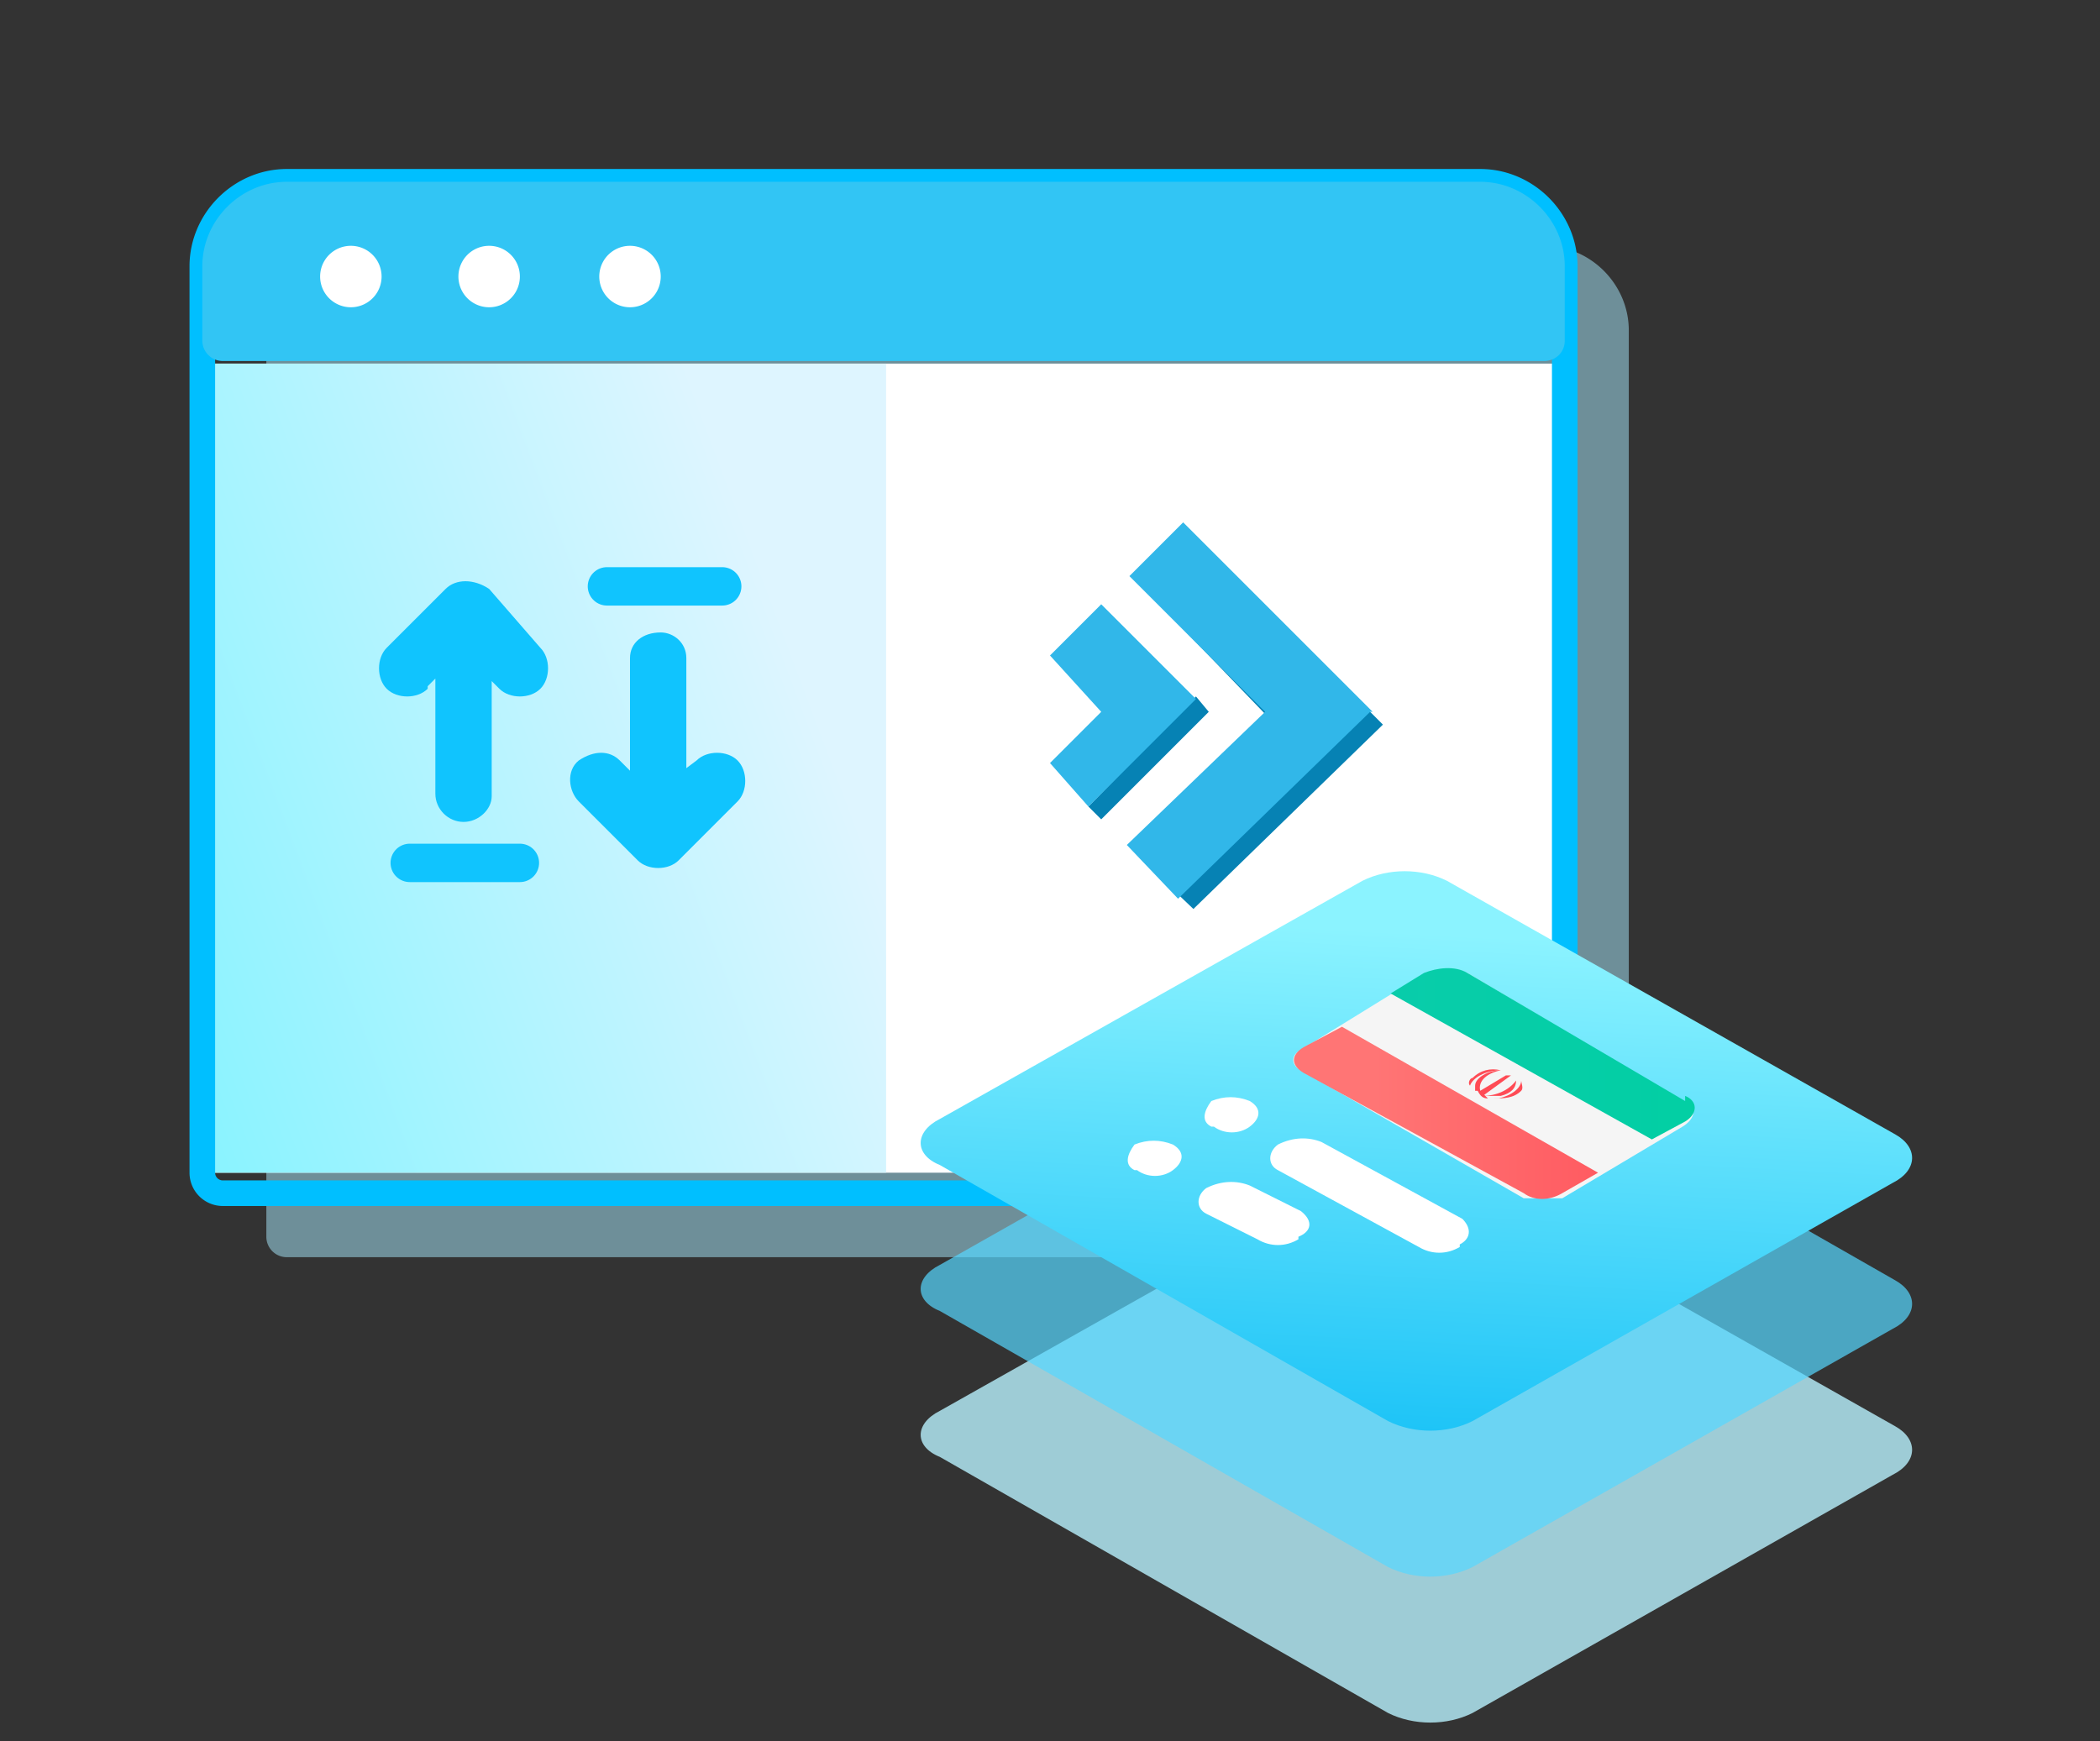 <svg width="82" height="68" fill="none" xmlns="http://www.w3.org/2000/svg"><rect width="100%" height="100%" fill="#333333" stroke="none"/><g clip-path="url(#a)"><path opacity=".5" d="M13.7 9.6h46.6c1.8 0 3.3 1.5 3.3 3.3v35.4c0 .5-.4.8-.8.8H11.2a.8.8 0 0 1-.8-.8V12.9c0-1.8 1.5-3.3 3.3-3.3Z" fill="#AAEDFF"/><path d="M7.9 14.2h53.3v31.6H7.9V14.2Z" fill="#fff"/><path d="M7.9 14.2h26.7v31.6H7.9V14.2Z" fill="url(#b)"/><path d="M11.2 7.1h46.6c1.8 0 3.3 1.5 3.3 3.3v35.4c0 .5-.4.8-.8.8H8.7a.8.8 0 0 1-.8-.8V10.4c0-1.8 1.5-3.3 3.3-3.3Z" stroke="#00BFFF"/><path d="M11.2 7.1h46.6c1.8 0 3.3 1.5 3.3 3.3v2.9c0 .5-.4.8-.8.8H8.7a.8.8 0 0 1-.8-.8v-2.9c0-1.8 1.5-3.3 3.3-3.3Z" fill="#32C5F4"/><path d="M13.7 12a1.2 1.2 0 1 0 0-2.4 1.2 1.2 0 0 0 0 2.4ZM19.1 12a1.2 1.2 0 1 0 0-2.4 1.2 1.2 0 0 0 0 2.4ZM24.6 12a1.2 1.2 0 1 0 0-2.4 1.2 1.2 0 0 0 0 2.4Z" fill="#fff"/><path d="m54 28.3-7.4-7.4-2 2 5.2 5.4-5.3 5.2 2.1 2 7.4-7.2Z" fill="#0682B4"/><path d="m53.6 27.8-7.4-7.4-2.1 2.1 5.3 5.3L44 33l2 2.1 7.5-7.3Z" fill="#31B7E9"/><path d="m42.5 31.5.5.5 4.2-4.2-.5-.6" fill="#0682B4"/><path d="M46.7 27.3 43 23.6l-2 2 2 2.2-2 2 1.5 1.7" fill="#31B7E9"/><path d="m16.7 26.8.3-.3V31c0 .6.5 1.1 1.1 1.1.6 0 1.1-.5 1.1-1v-4.5l.3.3c.4.4 1.2.4 1.6 0 .4-.4.4-1.2 0-1.6l-2-2.3c-.6-.4-1.3-.4-1.7 0l-2.3 2.3c-.4.4-.4 1.2 0 1.6.4.4 1.2.4 1.6 0Zm8.2 6.8c.4.4 1.2.4 1.6 0l2.3-2.3c.4-.4.4-1.2 0-1.6-.4-.4-1.2-.4-1.6 0l-.4.3v-4.3c0-.6-.5-1-1-1-.7 0-1.2.4-1.2 1v4.4l-.4-.4c-.4-.4-1-.4-1.6 0-.5.4-.4 1.2 0 1.6l2.3 2.3Z" fill="#10C4FE"/><path d="M23.7 22.9h4.5M16 33.7h4.3" stroke="#10C4FE" stroke-width="1.5" stroke-linecap="round"/><path opacity=".8" d="M56.5 45.8 74 55.7c.9.5.9 1.4-.1 1.9l-16.4 9.3c-1 .5-2.3.5-3.3 0l-17.5-10c-1-.4-1-1.3 0-1.8l16.5-9.3c1-.5 2.3-.5 3.3 0Z" fill="url(#c)"/><path opacity=".7" d="M56.5 40 74 50c.9.5.9 1.4-.1 1.9l-16.4 9.3c-1 .5-2.3.5-3.3 0l-17.5-10c-1-.4-1-1.3 0-1.8L53.3 40c1-.5 2.3-.5 3.3 0Z" fill="url(#d)"/><path d="M56.5 34.4 74 44.3c.9.5.9 1.4-.1 1.9l-16.4 9.3c-1 .5-2.3.5-3.3 0l-17.5-10c-1-.4-1-1.3 0-1.8l16.5-9.3c1-.5 2.3-.5 3.3 0Z" fill="url(#e)"/><path fill-rule="evenodd" clip-rule="evenodd" d="M48.8 44c-.4.3-1 .3-1.4 0h-.1c-.4-.2-.3-.6 0-1 .5-.2 1-.2 1.5 0 .5.3.4.7 0 1Zm-3 1.7c-.4.3-1 .3-1.4 0h-.1c-.4-.2-.3-.6 0-1 .5-.2 1-.2 1.5 0 .5.3.4.7 0 1Zm11.2 3c-.5.3-1.1.3-1.6 0l-5.5-3c-.4-.2-.4-.7 0-1 .6-.3 1.2-.3 1.7-.1l5.5 3c.4.4.3.8-.1 1Zm-6.3-.3c-.5.3-1.1.3-1.6 0l-2-1c-.4-.2-.4-.7 0-1 .6-.3 1.2-.3 1.7-.1l2 1c.5.4.4.8-.1 1Z" fill="#fff"/><path d="M65.7 43 57.3 38c-.6-.2-1.2-.2-1.8.1L50.8 41c-.4.2-.4.6 0 .8l8.7 5H61l4.7-2.8c.5-.3.6-.8.1-1Z" fill="#F5F5F5"/><path d="M65.8 43 57.3 38c-.5-.3-1.2-.2-1.7 0l-1.3.8 10.2 5.7 1.3-.7c.5-.3.5-.8 0-1Z" fill="url(#f)"/><path d="m62.4 45.8-10-5.7-1.5.8c-.5.3-.5.7 0 1l8.6 4.7c.4.3 1 .3 1.5 0l1.4-.8Z" fill="url(#g)"/><path d="M58.9 41.9H59.2 58.9v-.1ZM57.9 42.8h.7c.4-.1.6-.3.6-.6-.3.4-.8.6-1.3.6L59 42h-.2l-1 .6c-.1-.4.3-.7.8-.8-.5 0-1 .3-1 .6v.2l-.3-.2.3.2h.1c.1.2.2.3.4.3l-.2-.2Z" fill="#FF4B55"/><path d="M59.4 42.6c.1-.1 0-.3 0-.4 0 .3-.4.6-.9.7h-.2c.4 0 .8 0 1.1-.3ZM57.4 42.4c.1-.3.6-.6 1.2-.6-.4-.1-.8 0-1.1.3-.1 0-.2.2-.1.3Z" fill="#FF4B55"/></g><defs><linearGradient id="b" x1="30.8" y1="24.9" x2="4.7" y2="34.7" gradientUnits="userSpaceOnUse"><stop stop-color="#DEF5FF"/><stop offset="1" stop-color="#8BF3FF"/></linearGradient><linearGradient id="c" x1="61.7" y1="74.3" x2="61.6" y2="73.8" gradientUnits="userSpaceOnUse"><stop stop-color="#C5F6FF"/><stop offset="1" stop-color="#B9F2FF"/></linearGradient><linearGradient id="d" x1="63.6" y1="74.1" x2="63.5" y2="73.7" gradientUnits="userSpaceOnUse"><stop stop-color="#BBFCFF"/><stop offset="1" stop-color="#55D7FF"/></linearGradient><linearGradient id="e" x1="56.7" y1="36.5" x2="55.4" y2="60.9" gradientUnits="userSpaceOnUse"><stop stop-color="#8BF3FF"/><stop offset="1" stop-color="#02B8F5"/></linearGradient><linearGradient id="f" x1="53" y1="41.3" x2="67.1" y2="41.3" gradientUnits="userSpaceOnUse"><stop stop-color="#09CCAB"/><stop offset="1" stop-color="#02CFA3"/></linearGradient><linearGradient id="g" x1="53.7" y1="43.5" x2="67.8" y2="43.5" gradientUnits="userSpaceOnUse"><stop stop-color="#FF7575"/><stop offset="1" stop-color="#FF4B55"/></linearGradient><clipPath id="a"><path fill="#fff" d="M0 0h82v67.9H0z"/></clipPath></defs></svg>